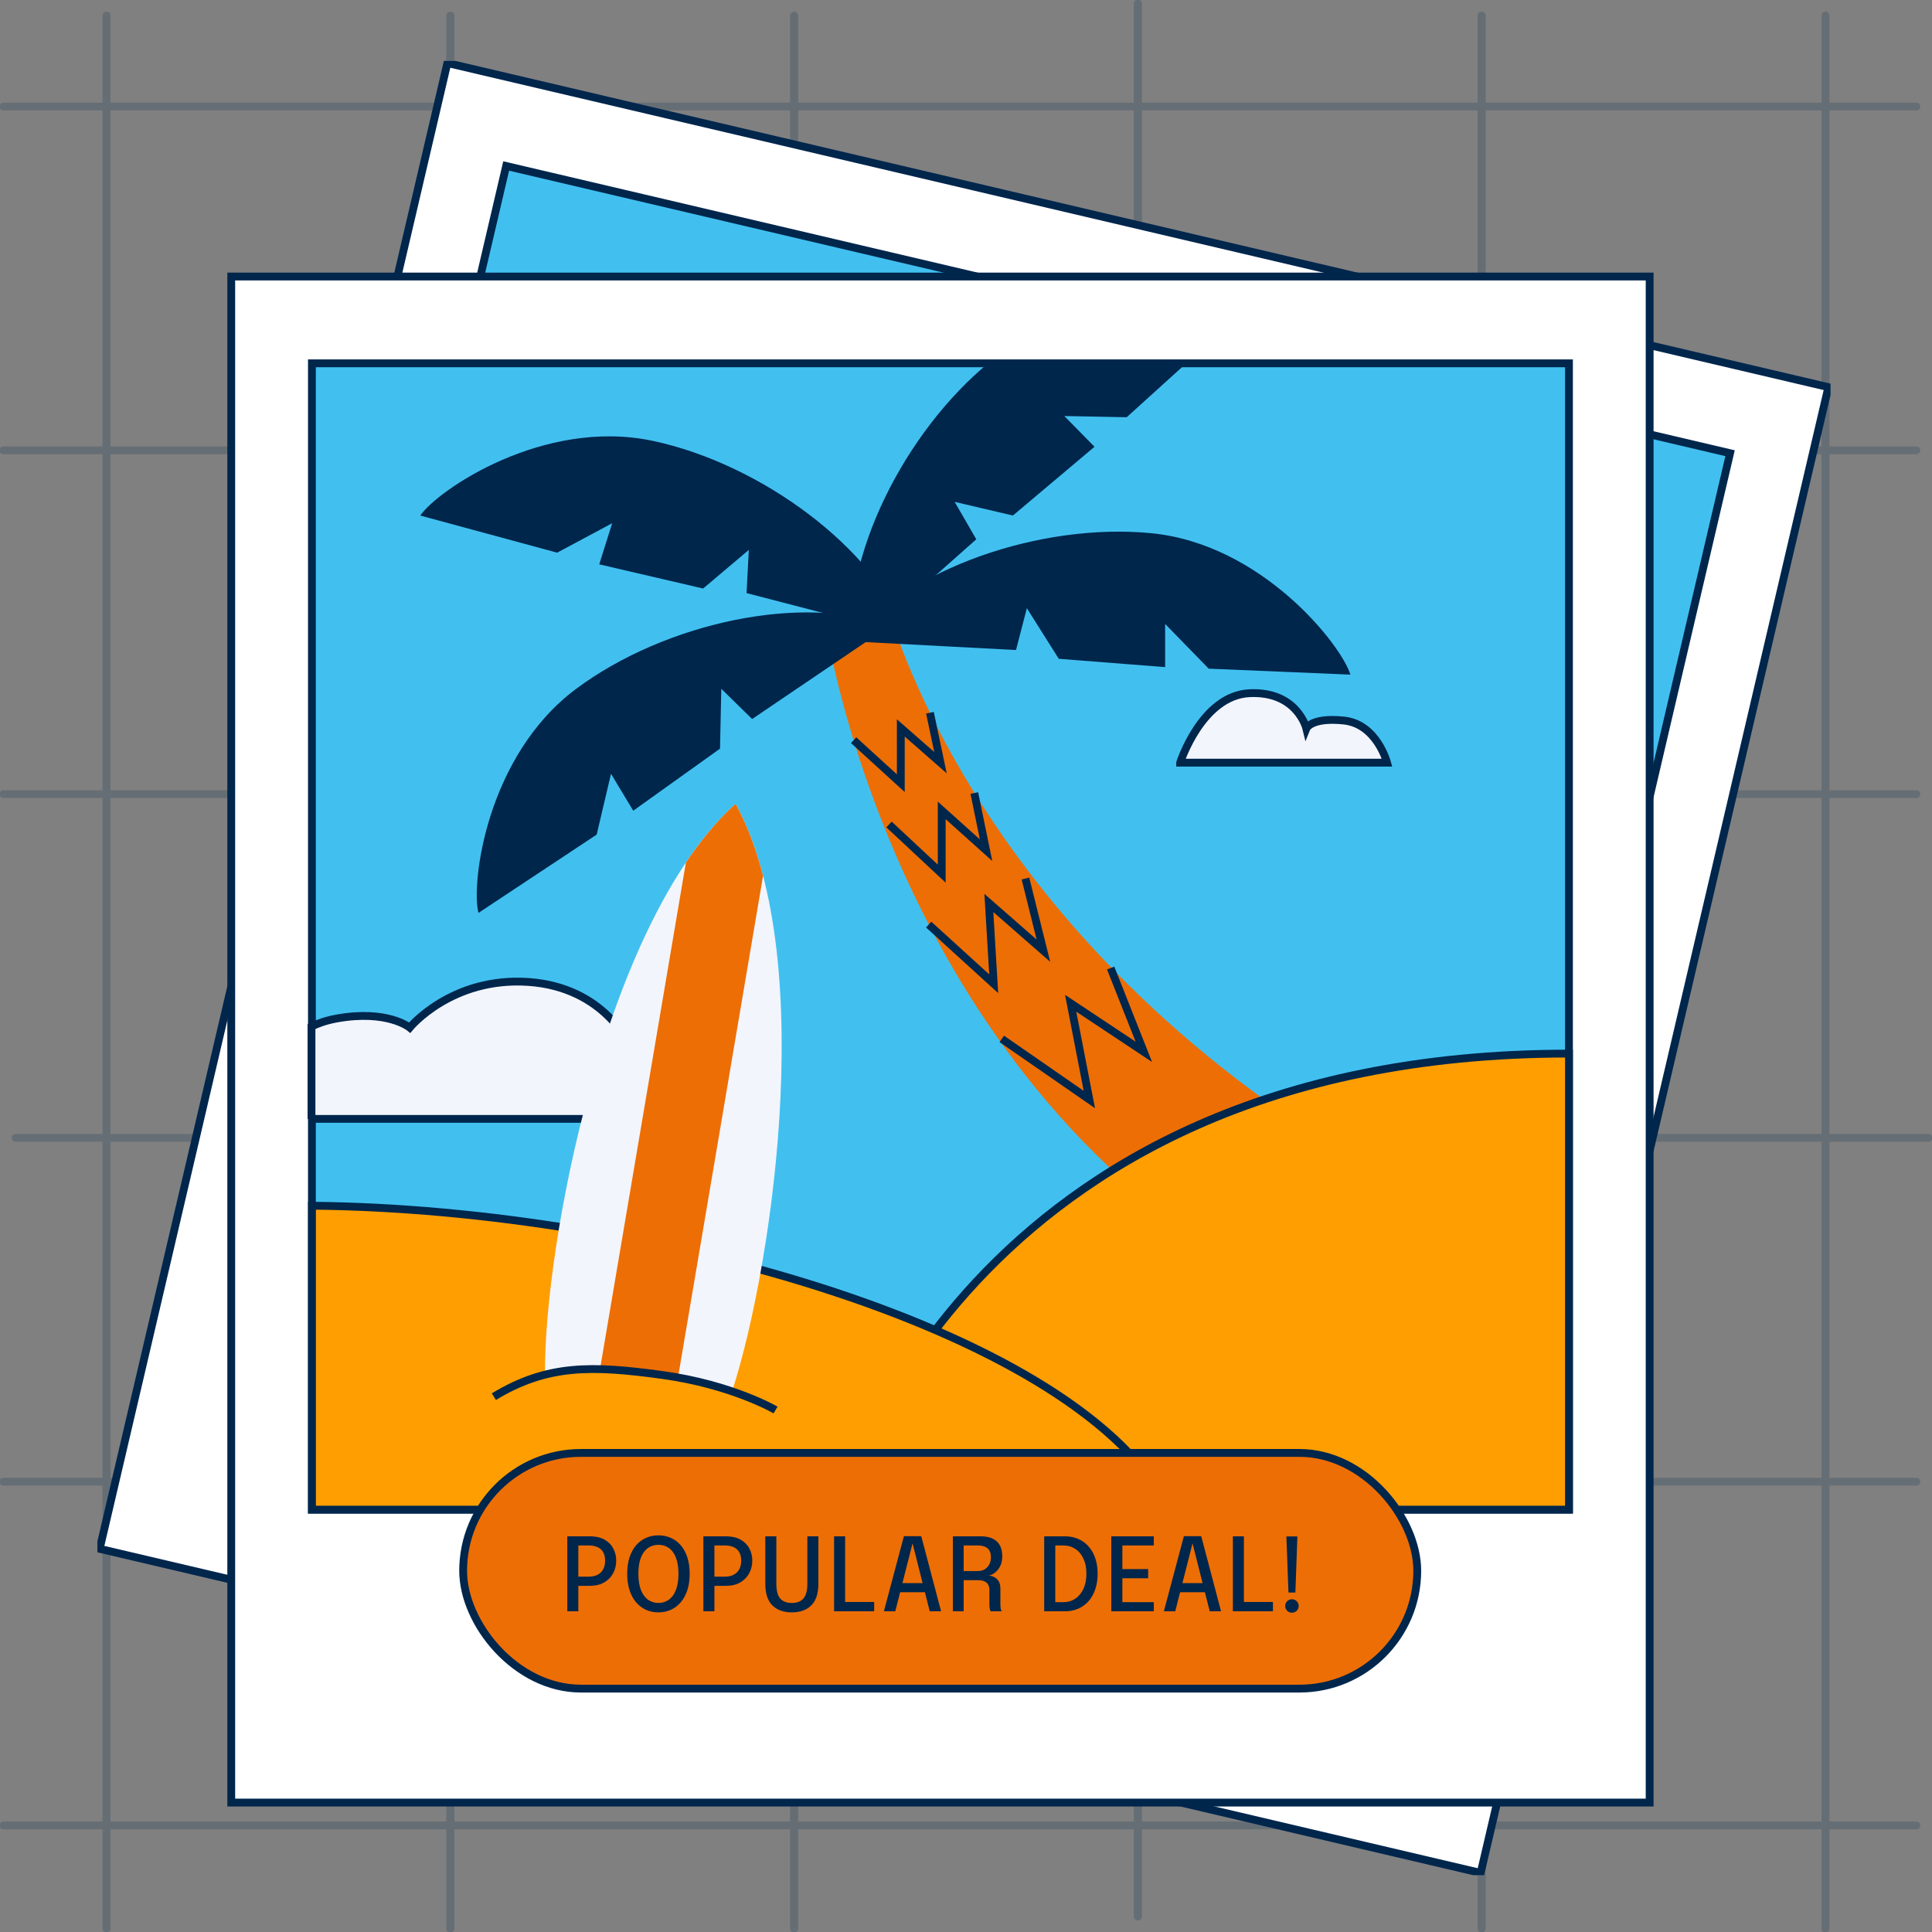 <svg xmlns="http://www.w3.org/2000/svg" width="247" height="247" viewBox="0 0 247 247" fill="none"><rect x="0" y="0" width="247" height="247" fill="#808080" stroke="none"/><g opacity="0.2" clip-path="url(#clip0_1270_7483)"><path d="M189.426 1.995V246.561" stroke="#00264C" stroke-miterlimit="10" stroke-linecap="round"></path><path d="M145.475 0.439V245.005" stroke="#00264C" stroke-miterlimit="10" stroke-linecap="round"></path><path d="M233.375 1.995V246.561" stroke="#00264C" stroke-miterlimit="10" stroke-linecap="round"></path><path d="M101.525 1.995V246.561" stroke="#00264C" stroke-miterlimit="10" stroke-linecap="round"></path><path d="M13.625 1.995V246.561" stroke="#00264C" stroke-miterlimit="10" stroke-linecap="round"></path><path d="M57.574 1.995V246.561" stroke="#00264C" stroke-miterlimit="10" stroke-linecap="round"></path><path d="M245.005 189.425H0.439" stroke="#00264C" stroke-miterlimit="10" stroke-linecap="round"></path><path d="M246.561 145.475H1.996" stroke="#00264C" stroke-miterlimit="10" stroke-linecap="round"></path><path d="M245.005 233.375H0.439" stroke="#00264C" stroke-miterlimit="10" stroke-linecap="round"></path><path d="M245.005 101.525H0.439" stroke="#00264C" stroke-miterlimit="10" stroke-linecap="round"></path><path d="M245.005 13.624H0.439" stroke="#00264C" stroke-miterlimit="10" stroke-linecap="round"></path><path d="M245.005 57.575H0.439" stroke="#00264C" stroke-miterlimit="10" stroke-linecap="round"></path><path d="M189.426 1.995V246.561" stroke="#00264C" stroke-miterlimit="10" stroke-linecap="round"></path><path d="M145.475 0.439V245.005" stroke="#00264C" stroke-miterlimit="10" stroke-linecap="round"></path><path d="M233.375 1.995V246.561" stroke="#00264C" stroke-miterlimit="10" stroke-linecap="round"></path><path d="M101.525 1.995V246.561" stroke="#00264C" stroke-miterlimit="10" stroke-linecap="round"></path><path d="M13.625 1.995V246.561" stroke="#00264C" stroke-miterlimit="10" stroke-linecap="round"></path><path d="M57.574 1.995V246.561" stroke="#00264C" stroke-miterlimit="10" stroke-linecap="round"></path></g><g clip-path="url(#clip1_1270_7483)"><path d="M233.751 49.494L57.197 8.059L12.741 198.012L189.295 239.447L233.751 49.494Z" fill="white" stroke="#00264C" stroke-miterlimit="10"></path><path d="M221.182 57.942L64.713 21.221L31.319 163.906L187.788 200.628L221.182 57.942Z" fill="#41C0F0" stroke="#00264C" stroke-miterlimit="10"></path><path d="M210.902 35.353H29.564V230.453H210.902V35.353Z" fill="white" stroke="#00264C" stroke-miterlimit="10"></path><path d="M200.588 46.449H39.879V193H200.588V46.449Z" fill="#41C0F0" stroke="#00264C" stroke-miterlimit="10"></path><path d="M171.015 146.881C122.368 116.643 112.976 75.842 112.976 75.842L105.592 80.081C105.592 80.081 113.907 137.039 161.306 163.607" fill="#ED6E05"></path><path d="M108.797 81.992C115.832 72.751 133.063 66.772 147.221 68.172C161.374 69.573 171.505 82.469 172.643 86.249L154.532 85.487L148.959 79.773V85.289L135.361 84.224L131.279 77.753L129.894 83.103L108.797 81.992Z" fill="#00264C"></path><path d="M151.818 46.302H126.511C115.54 55.281 107.551 71.52 109 82.979L124.814 68.948L122.053 64.163L129.496 65.908L139.93 57.118L136.068 53.186L144.044 53.343L151.818 46.302Z" fill="#00264C"></path><path d="M113.659 80.067C102.872 75.787 85.027 79.571 73.626 88.091C62.224 96.605 60.192 112.886 61.169 116.712L76.285 106.7L78.115 98.925L80.959 103.646L92.053 95.71L92.214 88.058L96.158 91.925L113.655 80.072L113.659 80.067Z" fill="#00264C"></path><path d="M115.888 81.137C111.967 70.202 97.336 59.295 83.417 56.355C69.498 53.416 55.954 62.647 53.734 65.913L71.231 70.657L78.266 66.891L76.611 72.149L89.893 75.24L95.736 70.303L95.442 75.823L115.893 81.137H115.888Z" fill="#00264C"></path><path d="M39.824 143.046H94.016C94.016 143.046 92.411 135.294 87.022 133.709C83.344 132.625 80.528 133.709 80.528 133.709C80.528 133.709 77.363 126.205 67.539 125.539C57.715 124.873 52.386 131.376 52.386 131.376C52.386 131.376 49.556 129.043 43.062 130.21C41.796 130.439 40.728 130.797 39.824 131.234V143.051V143.046Z" fill="#F3F5FC" stroke="#00264C" stroke-miterlimit="10"></path><path d="M150.881 97.505H177.335C177.335 97.505 176.028 92.555 171.813 92.118C167.598 91.682 167.015 93.138 167.015 93.138C167.015 93.138 165.851 88.334 159.746 88.623C153.642 88.912 150.881 97.501 150.881 97.501V97.505Z" fill="#F3F5FC" stroke="#00264C" stroke-miterlimit="10"></path><path d="M107.371 193C107.371 193 122.809 134.697 200.588 134.697V193H107.371Z" fill="#FF9E00" stroke="#00264C" stroke-miterlimit="10"></path><path d="M149.534 193C138.509 170.345 83.221 154.532 39.885 154.146V193H149.534Z" fill="#FF9E00" stroke="#00264C" stroke-miterlimit="10"></path><path d="M109.133 94.63L115.164 100.128V93.06L120.236 97.505L118.892 91.122" stroke="#00264C" stroke-miterlimit="10"></path><path d="M113.658 105.405L120.395 111.692V103.604L126.064 108.693L124.564 101.386" stroke="#00264C" stroke-miterlimit="10"></path><path d="M118.727 118.204L127.042 125.769L126.422 115.44L133.398 121.543L131.1 112.317" stroke="#00264C" stroke-miterlimit="10"></path><path d="M128.074 132.818L139.269 140.571L136.88 128.262L146.236 134.476L141.994 123.757" stroke="#00264C" stroke-miterlimit="10"></path><path d="M94.245 103.15C94.245 103.15 94.103 102.865 94.039 102.773C93.947 102.851 93.718 103.063 93.718 103.063C77.225 118.347 69.594 159.281 69.676 175.443L81.115 177.385L81.638 177.473L93.076 179.415C98.478 164.186 104.766 123.022 94.241 103.145L94.245 103.15Z" fill="#F3F5FC"></path><path d="M97.556 111.963C96.712 108.73 95.625 105.754 94.245 103.15C94.245 103.15 94.103 102.865 94.038 102.773C93.947 102.851 93.717 103.063 93.717 103.063C91.553 105.065 89.548 107.517 87.686 110.287L76.445 176.591L81.119 177.385L81.642 177.473L86.315 178.267L97.556 111.963Z" fill="#ED6E05"></path><path d="M63.137 178.561C69.993 174.4 75.74 174.561 84.669 175.787C93.599 177.013 99.153 180.265 99.153 180.265" fill="#FF9E00"></path><path d="M63.137 178.561C69.993 174.4 75.74 174.561 84.669 175.787C93.599 177.013 99.153 180.265 99.153 180.265" stroke="#00264C" stroke-miterlimit="10"></path><rect x="59.211" y="185.75" width="121.981" height="30.134" rx="15.067" fill="#ED6E05" stroke="#00264C"></rect><path d="M73.937 206H72.527V196.412H75.413C76.15 196.412 76.767 196.551 77.265 196.828C77.768 197.106 78.145 197.481 78.396 197.953C78.652 198.421 78.78 198.945 78.78 199.526C78.78 200.107 78.65 200.642 78.39 201.131C78.134 201.617 77.755 202.007 77.252 202.301C76.75 202.596 76.137 202.743 75.413 202.743H73.937V206ZM73.937 202.262L73.3 201.573H75.25C75.71 201.573 76.095 201.491 76.407 201.326C76.724 201.157 76.962 200.919 77.122 200.611C77.283 200.304 77.363 199.942 77.363 199.526C77.363 199.11 77.285 198.757 77.129 198.466C76.973 198.176 76.739 197.957 76.427 197.81C76.115 197.658 75.723 197.582 75.25 197.582H73.3L73.937 196.841V202.262ZM84.176 206.137C83.604 206.137 83.075 206.028 82.59 205.811C82.109 205.59 81.686 205.27 81.322 204.849C80.963 204.425 80.683 203.907 80.484 203.296C80.284 202.681 80.185 201.981 80.185 201.196C80.185 200.408 80.284 199.71 80.484 199.103C80.683 198.492 80.963 197.979 81.322 197.563C81.686 197.143 82.111 196.826 82.596 196.614C83.082 196.397 83.608 196.289 84.176 196.289C84.748 196.289 85.276 196.397 85.762 196.614C86.252 196.826 86.676 197.143 87.036 197.563C87.396 197.979 87.675 198.492 87.874 199.103C88.074 199.71 88.173 200.408 88.173 201.196C88.173 201.981 88.074 202.681 87.874 203.296C87.675 203.907 87.393 204.425 87.029 204.849C86.67 205.27 86.247 205.59 85.762 205.811C85.276 206.028 84.748 206.137 84.176 206.137ZM84.176 204.934C84.665 204.934 85.103 204.8 85.489 204.531C85.879 204.262 86.184 203.853 86.405 203.302C86.626 202.748 86.737 202.046 86.737 201.196C86.737 200.343 86.624 199.643 86.399 199.097C86.178 198.551 85.874 198.148 85.489 197.888C85.103 197.628 84.665 197.498 84.176 197.498C83.695 197.498 83.259 197.628 82.869 197.888C82.484 198.148 82.178 198.551 81.953 199.097C81.728 199.643 81.615 200.343 81.615 201.196C81.615 202.05 81.728 202.754 81.953 203.309C82.178 203.859 82.484 204.269 82.869 204.537C83.259 204.802 83.695 204.934 84.176 204.934ZM91.335 206H89.924V196.412H92.81C93.547 196.412 94.165 196.551 94.663 196.828C95.165 197.106 95.543 197.481 95.794 197.953C96.049 198.421 96.177 198.945 96.177 199.526C96.177 200.107 96.047 200.642 95.787 201.131C95.532 201.617 95.153 202.007 94.65 202.301C94.147 202.596 93.534 202.743 92.81 202.743H91.335V206ZM91.335 202.262L90.698 201.573H92.648C93.107 201.573 93.493 201.491 93.805 201.326C94.121 201.157 94.359 200.919 94.52 200.611C94.68 200.304 94.76 199.942 94.76 199.526C94.76 199.11 94.682 198.757 94.526 198.466C94.37 198.176 94.136 197.957 93.824 197.81C93.512 197.658 93.12 197.582 92.648 197.582H90.698L91.335 196.841V202.262ZM104.628 202.49C104.628 203.721 104.327 204.637 103.725 205.239C103.123 205.837 102.291 206.137 101.229 206.137C100.172 206.137 99.342 205.837 98.739 205.239C98.141 204.637 97.842 203.721 97.842 202.49C97.842 202.308 97.842 202.115 97.842 201.911C97.842 201.703 97.842 201.487 97.842 201.261V196.412H99.253V201.417C99.253 201.625 99.253 201.818 99.253 201.996C99.253 202.174 99.253 202.336 99.253 202.483C99.253 203.35 99.418 203.976 99.747 204.362C100.076 204.743 100.57 204.934 101.229 204.934C101.892 204.934 102.388 204.743 102.717 204.362C103.051 203.976 103.218 203.35 103.218 202.483V196.412H104.628V202.49ZM106.636 206V196.412H108.047V205.571L107.41 204.804H111.758V206H106.636ZM113.002 206L115.563 196.393H117.779L120.314 206H118.865L116.661 197.283H116.674L114.458 206H113.002ZM114.484 203.562V202.392H118.852V203.562H114.484ZM121.825 206V196.412H125.335C126.258 196.412 126.955 196.627 127.428 197.056C127.9 197.485 128.136 198.128 128.136 198.987C128.136 199.489 128.039 199.918 127.844 200.273C127.653 200.629 127.421 200.904 127.148 201.099C126.88 201.29 126.626 201.398 126.388 201.424C126.63 201.441 126.867 201.506 127.096 201.619C127.326 201.732 127.517 201.905 127.668 202.139C127.82 202.373 127.896 202.689 127.896 203.088C127.896 203.426 127.896 203.768 127.896 204.115C127.896 204.462 127.896 204.806 127.896 205.148C127.896 205.343 127.911 205.521 127.941 205.681C127.976 205.837 128.017 205.944 128.065 206H126.641C126.602 205.935 126.568 205.827 126.537 205.675C126.507 205.523 126.492 205.348 126.492 205.148C126.492 204.836 126.492 204.522 126.492 204.206C126.492 203.89 126.492 203.573 126.492 203.257C126.492 202.845 126.368 202.538 126.121 202.334C125.879 202.126 125.523 202.022 125.055 202.022H122.819L123.203 201.521V206H121.825ZM123.203 201.404L122.819 200.852H125.068C125.372 200.852 125.645 200.78 125.887 200.637C126.13 200.49 126.323 200.286 126.466 200.026C126.613 199.762 126.687 199.454 126.687 199.103C126.687 198.575 126.542 198.189 126.251 197.946C125.961 197.704 125.545 197.582 125.003 197.582H122.787L123.203 197.043V201.404ZM133.497 206V196.412H136.129C136.766 196.412 137.342 196.525 137.858 196.75C138.374 196.976 138.814 197.296 139.178 197.712C139.546 198.128 139.83 198.631 140.029 199.22C140.228 199.81 140.328 200.468 140.328 201.196C140.328 201.929 140.228 202.59 140.029 203.179C139.83 203.768 139.546 204.273 139.178 204.693C138.814 205.114 138.374 205.437 137.858 205.662C137.342 205.887 136.766 206 136.129 206H133.497ZM134.914 205.571L134.277 204.83H135.96C136.523 204.83 137.026 204.683 137.468 204.388C137.914 204.093 138.263 203.675 138.515 203.133C138.766 202.587 138.892 201.942 138.892 201.196C138.892 200.447 138.766 199.803 138.515 199.266C138.263 198.724 137.914 198.308 137.468 198.018C137.026 197.728 136.523 197.582 135.96 197.582H134.277L134.914 196.841V205.571ZM142.855 197.582L143.492 196.841V201.053L143.154 200.605H146.787V201.775H143.154L143.492 201.326V205.571L142.855 204.83H147.509V206H142.075V196.412H147.509V197.582H142.855ZM148.796 206L151.357 196.393H153.573L156.108 206H154.659L152.455 197.283H152.468L150.252 206H148.796ZM150.278 203.562V202.392H154.646V203.562H150.278ZM157.619 206V196.412H159.029V205.571L158.392 204.804H162.741V206H157.619ZM165.869 196.425L165.609 203.601H164.725L164.459 196.425H165.869ZM165.174 206.176C164.931 206.176 164.725 206.093 164.556 205.928C164.392 205.764 164.309 205.56 164.309 205.317C164.309 205.079 164.392 204.878 164.556 204.713C164.725 204.544 164.931 204.459 165.174 204.459C165.408 204.459 165.609 204.544 165.778 204.713C165.947 204.878 166.032 205.079 166.032 205.317C166.032 205.56 165.947 205.764 165.778 205.928C165.609 206.093 165.408 206.176 165.174 206.176Z" fill="#00264C"></path></g><defs><clipPath id="clip0_1270_7483"><rect width="247" height="247" fill="white"></rect></clipPath><clipPath id="clip1_1270_7483"><rect width="221.574" height="231.952" fill="white" transform="translate(12.453 7.783)"></rect></clipPath></defs></svg>
